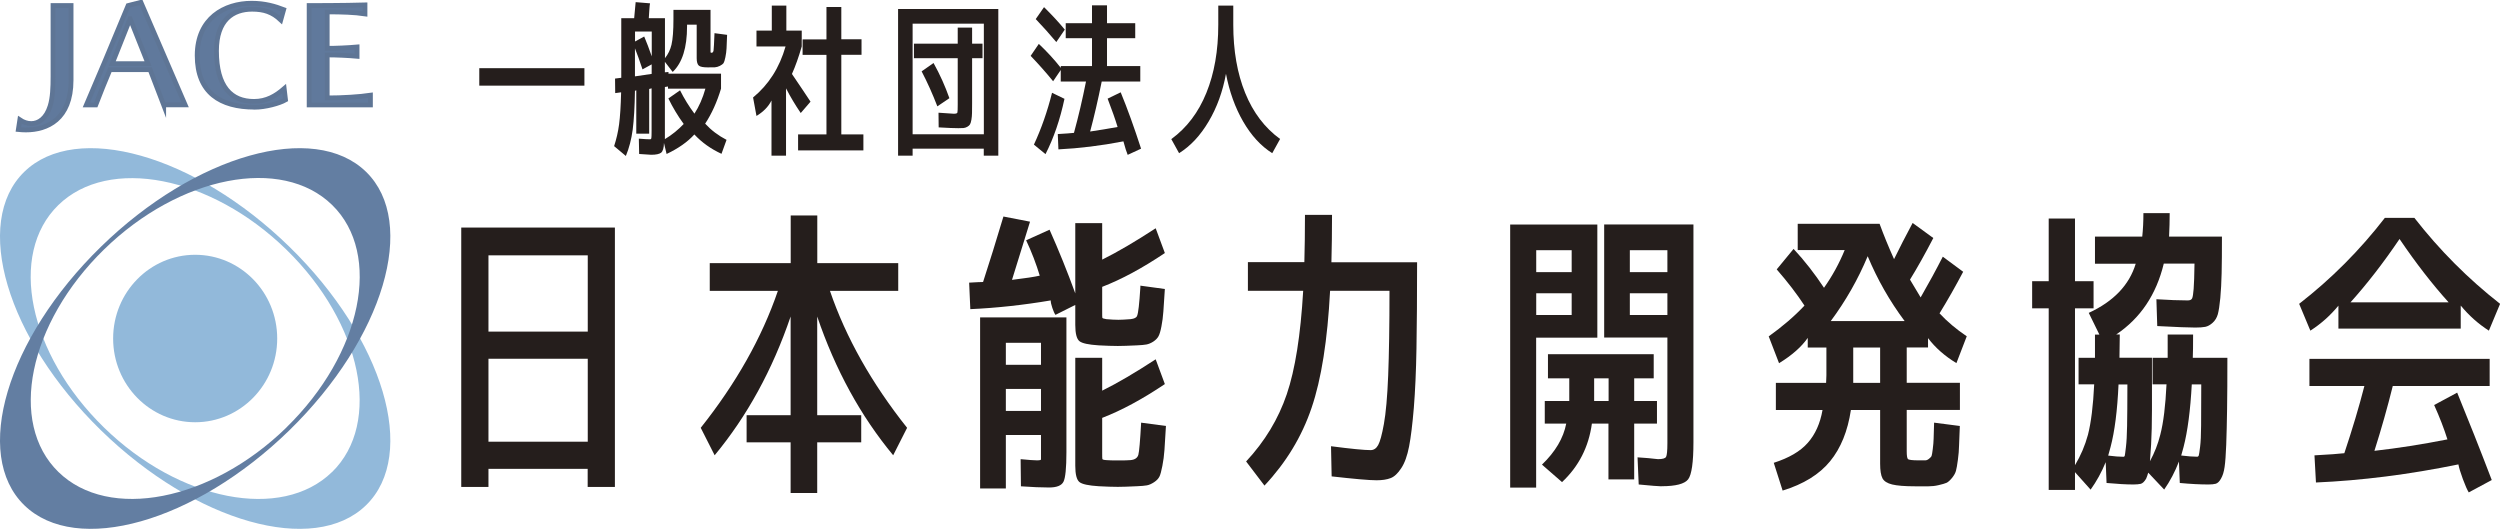 <svg width="260" height="55" viewBox="0 0 260 55" fill="none" xmlns="http://www.w3.org/2000/svg"><g clip-path="url(#clip0_4_2)"><path d="M50.8 48.76V50.642H47.97V23.666H63.949V50.642H61.118V48.76H50.792H50.8ZM50.8 34.487H61.127V26.555H50.8V34.487ZM50.8 45.937H61.127V37.31H50.8V45.937Z" fill="#251E1C"/><path d="M80.914 30.253H73.814V27.364H82.233V22.411H84.998V27.364H93.416V30.253H86.316C87.974 35.107 90.651 39.853 94.338 44.492L92.891 47.348C89.51 43.27 86.874 38.458 84.99 32.919V43.18H89.567V46.003H84.99V51.269H82.224V46.003H77.647V43.18H82.224V32.919C80.34 38.458 77.704 43.27 74.324 47.348L72.876 44.492C76.564 39.853 79.24 35.107 80.898 30.253H80.914Z" fill="#251E1C"/><path d="M106.727 24.986L109.153 23.889C110.115 26.043 111.005 28.247 111.829 30.509V23.204H114.627V27.001C116.229 26.208 118.08 25.119 120.191 23.74L121.145 26.316C118.808 27.884 116.641 29.056 114.627 29.832V32.407C114.627 32.787 114.627 33.002 114.644 33.051C114.652 33.101 114.789 33.15 115.056 33.192C115.525 33.233 115.946 33.258 116.317 33.258C116.625 33.258 117.045 33.233 117.579 33.192C117.967 33.15 118.194 33.035 118.258 32.845C118.38 32.572 118.493 31.582 118.598 29.865V29.708L121.145 30.055C121.08 31.037 121.032 31.813 120.992 32.374C120.951 32.936 120.886 33.464 120.789 33.943C120.7 34.422 120.595 34.768 120.482 34.974C120.369 35.181 120.191 35.362 119.94 35.528C119.698 35.684 119.455 35.783 119.237 35.825C119.01 35.866 118.687 35.899 118.25 35.916C117.393 35.957 116.722 35.982 116.253 35.982C115.703 35.982 115.032 35.957 114.255 35.916C113.212 35.849 112.541 35.709 112.258 35.478C111.975 35.247 111.829 34.686 111.829 33.786V31.714L109.767 32.746C109.662 32.597 109.557 32.358 109.444 32.028C109.331 31.698 109.274 31.433 109.274 31.244C106.444 31.722 103.662 32.028 100.913 32.151L100.791 29.395C101.099 29.378 101.406 29.361 101.713 29.345C102.02 29.337 102.19 29.328 102.239 29.328C102.894 27.323 103.597 25.053 104.357 22.518L107.123 23.055C106.428 25.317 105.805 27.331 105.247 29.106C106.622 28.941 107.584 28.792 108.134 28.668C107.762 27.438 107.293 26.208 106.719 24.995L106.727 24.986ZM108.263 47.034V45.243H104.608V50.798H101.931V33.01H110.908V47.034C110.908 48.685 110.802 49.709 110.6 50.105C110.398 50.501 109.897 50.699 109.096 50.699C108.296 50.699 107.325 50.658 106.177 50.576L106.145 47.753C106.986 47.835 107.552 47.876 107.835 47.876C108.118 47.876 108.263 47.843 108.263 47.786V47.034ZM104.608 37.938H108.263V35.651H104.608V37.938ZM104.608 40.447V42.734H108.263V40.447H104.608ZM116.309 47.885C116.884 47.885 117.304 47.876 117.571 47.852C118.024 47.81 118.291 47.629 118.388 47.299C118.477 46.977 118.574 45.862 118.679 43.956L121.258 44.302C121.194 45.367 121.145 46.193 121.105 46.779C121.064 47.365 120.992 47.926 120.886 48.454C120.781 48.991 120.684 49.362 120.579 49.569C120.474 49.775 120.296 49.973 120.029 50.146C119.762 50.32 119.512 50.435 119.277 50.477C119.043 50.518 118.695 50.551 118.25 50.567C117.393 50.609 116.722 50.633 116.253 50.633C115.703 50.633 115.032 50.609 114.255 50.567C113.212 50.501 112.541 50.361 112.258 50.13C111.975 49.899 111.829 49.337 111.829 48.438V37.212H114.627V40.629C116.229 39.837 118.08 38.747 120.191 37.368L121.145 39.944C118.808 41.512 116.641 42.684 114.627 43.46V47.034C114.627 47.431 114.627 47.662 114.644 47.728C114.652 47.794 114.789 47.835 115.056 47.852C115.299 47.876 115.719 47.885 116.317 47.885H116.309Z" fill="#251E1C"/><path d="M135.733 22.345H138.531C138.531 24.103 138.507 25.746 138.467 27.273H147.378C147.378 30.806 147.354 33.786 147.313 36.213C147.273 38.639 147.176 40.711 147.038 42.42C146.893 44.137 146.731 45.474 146.545 46.432C146.359 47.389 146.092 48.149 145.728 48.694C145.373 49.238 145.001 49.585 144.621 49.725C144.24 49.874 143.755 49.948 143.165 49.948C142.389 49.948 140.828 49.808 138.491 49.544L138.426 46.407C140.513 46.679 141.887 46.812 142.542 46.812C142.874 46.812 143.133 46.638 143.327 46.291C143.521 45.945 143.723 45.218 143.925 44.096C144.127 42.973 144.281 41.306 144.37 39.077C144.459 36.848 144.507 33.91 144.507 30.245H138.329C138.062 35.371 137.423 39.424 136.405 42.412C135.394 45.4 133.76 48.099 131.504 50.501L129.596 47.992C131.545 45.904 132.952 43.568 133.825 41C134.698 38.425 135.264 34.842 135.531 30.245H129.782V27.265H135.653C135.693 25.762 135.717 24.12 135.717 22.337L135.733 22.345Z" fill="#251E1C"/><path d="M157.058 50.708V23.352H166.123V35.115H159.759V50.708H157.058ZM159.767 28.305H163.454V26.018H159.767V28.305ZM159.767 30.501V32.762H163.454V30.501H159.767ZM162.896 44.054H160.656V41.702H163.204V39.349H160.988V36.84H171.986V39.349H169.956V41.702H172.325V44.054H169.956V49.858H167.279V44.054H165.557C165.225 46.481 164.19 48.512 162.451 50.138L160.365 48.322C161.756 46.985 162.597 45.565 162.888 44.054H162.896ZM167.295 39.349H165.791V41.702H167.295V39.349ZM172.794 50.576C172.511 50.576 171.719 50.51 170.425 50.386L170.304 47.563C170.732 47.587 171.104 47.612 171.411 47.645C171.719 47.678 171.953 47.703 172.107 47.719C172.261 47.744 172.366 47.752 172.43 47.752C172.899 47.752 173.182 47.678 173.271 47.513C173.36 47.356 173.409 46.878 173.409 46.085V35.107H166.834V23.344H176.118V45.994C176.118 48.083 175.932 49.37 175.568 49.849C175.196 50.328 174.274 50.567 172.802 50.567L172.794 50.576ZM173.409 28.305V26.018H169.503V28.305H173.409ZM173.409 30.501H169.503V32.762H173.409V30.501Z" fill="#251E1C"/><path d="M189.938 36.147H188.005V35.14C187.366 36.064 186.38 36.939 185.021 37.773L183.946 34.983C185.377 33.959 186.622 32.894 187.665 31.78C186.889 30.591 185.927 29.337 184.779 28.016L186.533 25.886C187.682 27.124 188.733 28.47 189.695 29.931C190.552 28.718 191.272 27.413 191.846 26.01H186.962V23.278H195.477C195.906 24.45 196.407 25.672 196.981 26.951C197.531 25.82 198.178 24.566 198.914 23.187L201.065 24.755C200.208 26.406 199.399 27.851 198.639 29.081C199.092 29.832 199.456 30.451 199.747 30.93C200.588 29.469 201.356 28.057 202.051 26.695L204.17 28.264C203.41 29.708 202.593 31.153 201.712 32.589C202.512 33.447 203.45 34.24 204.542 34.974L203.467 37.764C202.254 37.03 201.275 36.163 200.515 35.164V36.138H198.299V39.812H203.831V42.635H198.299V46.935C198.299 47.373 198.34 47.645 198.421 47.736C198.501 47.827 198.873 47.876 199.528 47.876H200.232C200.353 47.876 200.491 47.819 200.628 47.703C200.774 47.587 200.863 47.488 200.887 47.406C200.919 47.323 200.96 47.084 201.008 46.696C201.057 46.308 201.089 45.953 201.097 45.631C201.105 45.309 201.122 44.748 201.146 43.955L203.822 44.302C203.782 45.177 203.758 45.854 203.742 46.325C203.733 46.795 203.693 47.298 203.62 47.827C203.548 48.363 203.483 48.743 203.418 48.974C203.353 49.205 203.216 49.453 203.006 49.709C202.787 49.973 202.601 50.138 202.44 50.212C202.278 50.287 202.003 50.361 201.623 50.452C201.243 50.543 200.887 50.576 200.564 50.576H199.181C198.097 50.576 197.297 50.51 196.787 50.386C196.278 50.262 195.938 50.047 195.776 49.742C195.615 49.436 195.534 48.933 195.534 48.223V42.643H192.493C192.162 44.839 191.442 46.613 190.326 47.975C189.21 49.337 187.568 50.353 185.393 51.021L184.471 48.132C186.048 47.629 187.229 46.944 188.005 46.06C188.781 45.185 189.299 44.038 189.542 42.643H184.69V39.82H189.914C189.914 39.737 189.914 39.614 189.93 39.44C189.938 39.275 189.946 39.135 189.946 39.036V36.147H189.938ZM198.081 33.39C196.52 31.301 195.243 29.048 194.24 26.646C193.237 29.048 191.951 31.301 190.399 33.39H198.081ZM192.736 39.82H195.534V36.147H192.736V39.82Z" fill="#251E1C"/><path d="M217.877 37.22V34.801H218.338L217.23 32.539C219.81 31.351 221.443 29.642 222.114 27.43H217.877V24.607H222.794C222.874 23.856 222.915 23.038 222.915 22.163H225.648C225.648 22.956 225.624 23.773 225.583 24.607H231.082C231.082 26.175 231.074 27.438 231.05 28.404C231.026 29.37 230.985 30.228 230.913 30.988C230.84 31.755 230.751 32.316 230.654 32.68C230.549 33.043 230.371 33.34 230.112 33.571C229.853 33.802 229.602 33.943 229.344 33.992C229.085 34.042 228.745 34.066 228.317 34.066C227.678 34.066 226.36 34.017 224.354 33.91L224.265 31.12C225.559 31.202 226.643 31.243 227.524 31.243C227.767 31.243 227.92 31.169 227.985 31.021C228.05 30.872 228.098 30.55 228.139 30.047C228.179 29.543 228.212 28.668 228.228 27.413H225.034C224.257 30.633 222.608 33.093 220.085 34.785H220.457C220.457 35.371 220.448 36.18 220.424 37.203H223.804V42.585C223.804 43.997 223.772 45.218 223.715 46.242C223.675 46.935 223.635 47.505 223.594 47.967C224.063 47.109 224.427 46.192 224.67 45.21C225.001 43.939 225.211 42.189 225.317 39.968H223.869V37.212H225.438V34.793H228.082C228.082 35.899 228.074 36.708 228.05 37.212H231.648C231.648 39.391 231.64 41.182 231.616 42.593C231.592 44.005 231.568 45.227 231.527 46.267C231.487 47.298 231.43 48.075 231.357 48.57C231.285 49.073 231.163 49.469 230.985 49.775C230.816 50.08 230.629 50.254 230.435 50.311C230.241 50.361 229.991 50.386 229.683 50.386C228.826 50.386 227.832 50.336 226.699 50.229L226.61 48C226.198 49.065 225.689 50.039 225.074 50.914L223.416 49.156C223.352 49.387 223.279 49.593 223.198 49.783C223.012 50.097 222.826 50.27 222.632 50.32C222.438 50.361 222.187 50.386 221.88 50.386C221.16 50.386 220.23 50.336 219.082 50.229L218.993 48.066C218.564 49.114 218.039 50.064 217.424 50.922L215.799 49.106V50.955H213.065V32.069H211.343V29.246H213.065V22.725H215.799V29.246H217.731V32.069H215.799V48.38C216.389 47.398 216.842 46.341 217.149 45.21C217.473 43.939 217.691 42.189 217.796 39.968H216.171V37.212H217.893L217.877 37.22ZM220.82 47.505C220.901 47.505 220.95 47.472 220.974 47.398C220.99 47.323 221.039 47.026 221.095 46.506C221.16 45.986 221.201 45.251 221.217 44.31C221.233 43.369 221.249 41.925 221.249 39.985H220.327C220.206 42.684 219.931 44.855 219.494 46.506C219.413 46.82 219.333 47.117 219.252 47.381C219.907 47.464 220.432 47.505 220.82 47.505ZM228.47 47.505C228.576 47.505 228.64 47.455 228.673 47.365C228.705 47.274 228.745 46.977 228.81 46.473C228.875 45.969 228.907 45.235 228.915 44.261C228.923 43.287 228.931 41.859 228.931 39.977H227.945C227.799 42.676 227.516 44.847 227.088 46.498C227.007 46.812 226.926 47.109 226.845 47.373C227.524 47.455 228.066 47.497 228.47 47.497V47.505Z" fill="#251E1C"/><path d="M255.916 31.788V34.174H243.196V31.788C242.355 32.812 241.385 33.678 240.277 34.388L239.112 31.598C242.452 29.006 245.42 26.026 248.024 22.659H251.097C253.701 26.002 256.668 28.982 260.008 31.598L258.844 34.388C257.736 33.678 256.765 32.812 255.924 31.788H255.916ZM255.544 40.827C256.709 43.675 257.914 46.704 259.143 49.923L256.749 51.211C256.587 50.939 256.377 50.477 256.135 49.816C255.892 49.156 255.738 48.652 255.674 48.297C250.555 49.346 245.614 49.973 240.859 50.179L240.705 47.356C242.226 47.274 243.253 47.199 243.811 47.133C244.627 44.69 245.331 42.354 245.897 40.142H240.18V37.319H258.925V40.142H248.849C248.299 42.362 247.66 44.608 246.94 46.886C249.358 46.613 251.889 46.217 254.533 45.697C254.186 44.591 253.725 43.394 253.151 42.123L255.544 40.835V40.827ZM254.655 31.442C252.957 29.559 251.25 27.364 249.552 24.854C247.854 27.364 246.148 29.559 244.45 31.442H254.655Z" fill="#251E1C"/><path d="M30.09 25.655C20.273 16.08 7.933 12.596 2.523 17.871C-2.887 23.146 0.687 35.181 10.505 44.756C20.322 54.331 32.662 57.815 38.072 52.54C43.482 47.265 39.907 35.23 30.09 25.655ZM34.53 49.09C29.29 54.199 18.672 52.127 10.812 44.459C2.952 36.79 0.825 26.439 6.065 21.33C11.305 16.22 21.923 18.292 29.783 25.96C37.643 33.629 39.77 43.98 34.53 49.098V49.09Z" fill="#92B9DA"/><path d="M20.297 43.914C25.009 43.914 28.829 40.015 28.829 35.206C28.829 30.396 25.009 26.497 20.297 26.497C15.586 26.497 11.766 30.396 11.766 35.206C11.766 40.015 15.586 43.914 20.297 43.914Z" fill="#92B9DA"/><path d="M38.072 17.871C32.662 12.596 20.322 16.08 10.505 25.655C0.687 35.23 -2.887 47.265 2.523 52.54C7.933 57.815 20.273 54.331 30.09 44.756C39.907 35.181 43.482 23.146 38.072 17.871ZM29.791 44.459C21.931 52.127 11.313 54.199 6.073 49.081C0.833 43.972 2.96 33.612 10.82 25.944C18.68 18.276 29.298 16.204 34.538 21.313C39.778 26.423 37.651 36.782 29.791 44.451V44.459Z" fill="#637EA2"/><path d="M49.846 8.907V7.091H60.779V8.907H49.846Z" fill="#251E1C"/><path d="M69.949 7.47L69.148 6.43V7.52L69.52 7.487V7.66H74.987V9.22C74.566 10.615 74.017 11.829 73.337 12.861C73.968 13.546 74.712 14.107 75.561 14.544L75.035 15.997C73.928 15.486 72.99 14.817 72.213 13.983C71.51 14.759 70.547 15.436 69.326 16.014L69.051 14.867C69.043 15.395 68.938 15.733 68.752 15.882C68.566 16.022 68.227 16.096 67.725 16.096C67.588 16.096 67.167 16.063 66.472 16.014L66.439 14.421C67.014 14.47 67.41 14.487 67.612 14.487C67.677 14.487 67.725 14.445 67.741 14.363C67.757 14.28 67.766 14.024 67.766 13.587V9.187L67.515 9.253V13.901H66.173V9.394L66.035 9.443C66.011 11.119 65.93 12.464 65.801 13.48C65.663 14.495 65.429 15.411 65.089 16.22L63.868 15.197C64.102 14.479 64.28 13.727 64.385 12.935C64.49 12.143 64.563 11.028 64.596 9.6L63.981 9.683L63.965 8.172L64.612 8.089V1.89H65.954C65.987 1.494 66.035 0.941 66.108 0.223L67.604 0.347C67.58 0.429 67.555 0.66 67.531 1.04C67.507 1.42 67.483 1.709 67.475 1.89H69.156V6.051C69.488 5.638 69.715 5.167 69.836 4.647C69.973 4.061 70.038 3.178 70.038 2.014V1.024H73.895V5.44C73.895 5.44 73.928 5.489 74 5.489C74.114 5.489 74.186 5.407 74.211 5.242C74.235 5.077 74.267 4.474 74.308 3.45L75.618 3.624C75.593 4.268 75.577 4.738 75.561 5.035C75.545 5.332 75.504 5.638 75.44 5.952C75.375 6.273 75.31 6.472 75.246 6.571C75.181 6.661 75.052 6.752 74.866 6.851C74.68 6.942 74.502 6.992 74.34 7C74.178 7 73.928 7.008 73.604 7.008C73.143 7.008 72.828 6.95 72.682 6.827C72.537 6.703 72.456 6.447 72.456 6.059V2.567H71.453V2.757C71.453 4.953 70.96 6.521 69.973 7.47H69.949ZM67.774 3.277H66.043V4.317L66.997 3.797C67.248 4.383 67.507 5.077 67.782 5.861V3.277H67.774ZM66.043 7.941L67.774 7.685V6.694L66.82 7.215C66.528 6.323 66.261 5.597 66.035 5.027V7.941H66.043ZM69.504 10.244L70.725 9.394C71.154 10.252 71.655 11.061 72.221 11.82C72.707 11.069 73.087 10.203 73.362 9.22H69.472V8.997L69.148 9.047V14.47C69.876 14.033 70.523 13.505 71.105 12.894C70.491 12.052 69.965 11.168 69.512 10.244H69.504Z" fill="#251E1C"/><path d="M81.788 3.186H83.381V4.829C83.065 5.927 82.726 6.884 82.362 7.693C83.179 8.898 83.826 9.856 84.295 10.574L83.276 11.755C82.71 10.921 82.2 10.07 81.747 9.187V16.187H80.235V10.45C79.92 11.086 79.394 11.622 78.674 12.06L78.319 10.137C79.936 8.808 81.068 7.041 81.699 4.829H78.674V3.186H80.267V0.586H81.78V3.186H81.788ZM87.505 13.975H89.793V15.642H83.001V13.975H85.952V5.704H83.47V4.094H85.952V0.726H87.497V4.086H89.599V5.696H87.497V13.967L87.505 13.975Z" fill="#251E1C"/><path d="M94.912 15.461V16.187H93.4V0.933H103.824V16.187H102.312V15.461H94.904H94.912ZM102.32 13.975V2.46H94.912V13.967H102.32V13.975ZM102.182 4.54V6.051H101.099V10.731C101.099 11.168 101.099 11.515 101.09 11.754C101.09 11.994 101.058 12.233 101.026 12.456C100.985 12.679 100.937 12.844 100.88 12.935C100.824 13.026 100.735 13.108 100.605 13.182C100.484 13.257 100.346 13.298 100.209 13.315C100.063 13.323 99.885 13.331 99.675 13.331C99.255 13.331 98.576 13.306 97.621 13.248L97.605 11.721C98.6 11.787 99.133 11.829 99.198 11.829C99.425 11.829 99.546 11.787 99.57 11.705C99.594 11.622 99.603 11.35 99.603 10.871V6.051H95.05V4.54H99.603V2.873H101.099V4.54H102.182ZM95.85 7.421L97.088 6.554C97.759 7.759 98.301 8.973 98.737 10.211L97.484 11.061C96.999 9.798 96.457 8.585 95.85 7.421Z" fill="#251E1C"/><path d="M109.533 8.461C108.789 7.545 108.004 6.661 107.188 5.811L108.037 4.565C108.894 5.374 109.662 6.207 110.325 7.058V6.868H113.568V3.97H110.835V2.41H113.568V0.553H115.129V2.41H118.064V3.97H115.129V6.868H118.59V8.477H114.579C114.183 10.442 113.778 12.175 113.374 13.678C114.328 13.537 115.274 13.381 116.229 13.207C115.994 12.423 115.646 11.441 115.193 10.26L116.552 9.6C117.256 11.309 117.959 13.265 118.671 15.461L117.28 16.105C117.159 15.816 117.005 15.345 116.835 14.701C114.49 15.155 112.242 15.428 110.075 15.535L110.01 13.942C110.802 13.892 111.36 13.859 111.692 13.818C112.153 12.134 112.573 10.351 112.945 8.477H110.317V7.281L109.517 8.461H109.533ZM110.705 10.277C110.244 12.448 109.581 14.371 108.732 16.03L107.527 15.04C108.296 13.389 108.926 11.589 109.412 9.65L110.705 10.277ZM107.713 1.989L108.579 0.743C109.436 1.585 110.156 2.369 110.738 3.079L109.856 4.375C109.177 3.566 108.465 2.765 107.713 1.981V1.989Z" fill="#251E1C"/><path d="M121.833 14.454C123.426 13.29 124.639 11.688 125.463 9.658C126.288 7.627 126.701 5.266 126.701 2.575V0.586H128.261V2.575C128.261 5.266 128.674 7.635 129.499 9.666C130.323 11.697 131.536 13.298 133.13 14.454L132.313 15.931C131.132 15.188 130.129 14.091 129.288 12.638C128.447 11.185 127.857 9.526 127.501 7.677C127.162 9.526 126.563 11.177 125.698 12.638C124.833 14.099 123.814 15.188 122.625 15.931L121.808 14.454H121.833Z" fill="#251E1C"/><path d="M2.693 13.513C2.418 13.513 2.159 13.496 1.908 13.471L2.062 12.464C2.418 12.704 2.83 12.852 3.243 12.852C4.027 12.852 4.82 12.324 5.216 11.02C5.475 10.169 5.515 9.105 5.515 7.941V0.578H7.391V8.337C7.391 12.423 4.884 13.513 2.693 13.513Z" fill="#60799C" stroke="#5E7595" stroke-width="0.5" stroke-miterlimit="10"/><path d="M17.022 10.912L15.615 7.247H11.434C11.054 8.139 10.31 9.971 9.955 10.912H8.984C9.769 9.097 12.001 3.814 13.327 0.578L14.653 0.239L19.254 10.904H17.022V10.912ZM13.529 1.948C13.116 2.98 12.049 5.638 11.669 6.62H15.397L13.537 1.948H13.529Z" fill="#60799C" stroke="#5E7595" stroke-width="0.5" stroke-miterlimit="10"/><path d="M26.467 11.144C22.934 11.144 20.508 9.649 20.508 5.778C20.508 1.907 23.362 0.338 26.168 0.338C27.551 0.338 28.618 0.66 29.5 0.999L29.201 2.072C28.327 1.246 27.446 0.957 26.225 0.957C24.211 0.957 22.513 2.072 22.513 5.291C22.513 9.039 24.049 10.549 26.419 10.549C27.721 10.549 28.675 9.98 29.556 9.22L29.694 10.384C29.063 10.747 27.599 11.152 26.476 11.152L26.467 11.144Z" fill="#60799C" stroke="#5E7595" stroke-width="0.5" stroke-miterlimit="10"/><path d="M32.152 10.912V0.578C32.152 0.578 35.864 0.578 37.958 0.512V1.444C36.867 1.279 35.589 1.238 34.028 1.238V5.027C34.974 5.027 36.22 4.969 37.134 4.887V5.852C36.244 5.77 34.966 5.712 34.028 5.712V10.186C35.589 10.186 37.425 10.07 38.525 9.905V10.912H32.152Z" fill="#60799C" stroke="#5E7595" stroke-width="0.5" stroke-miterlimit="10"/></g><defs><clipPath id="clip0_4_2"><rect width="260" height="55" fill="white"/></clipPath></defs></svg>